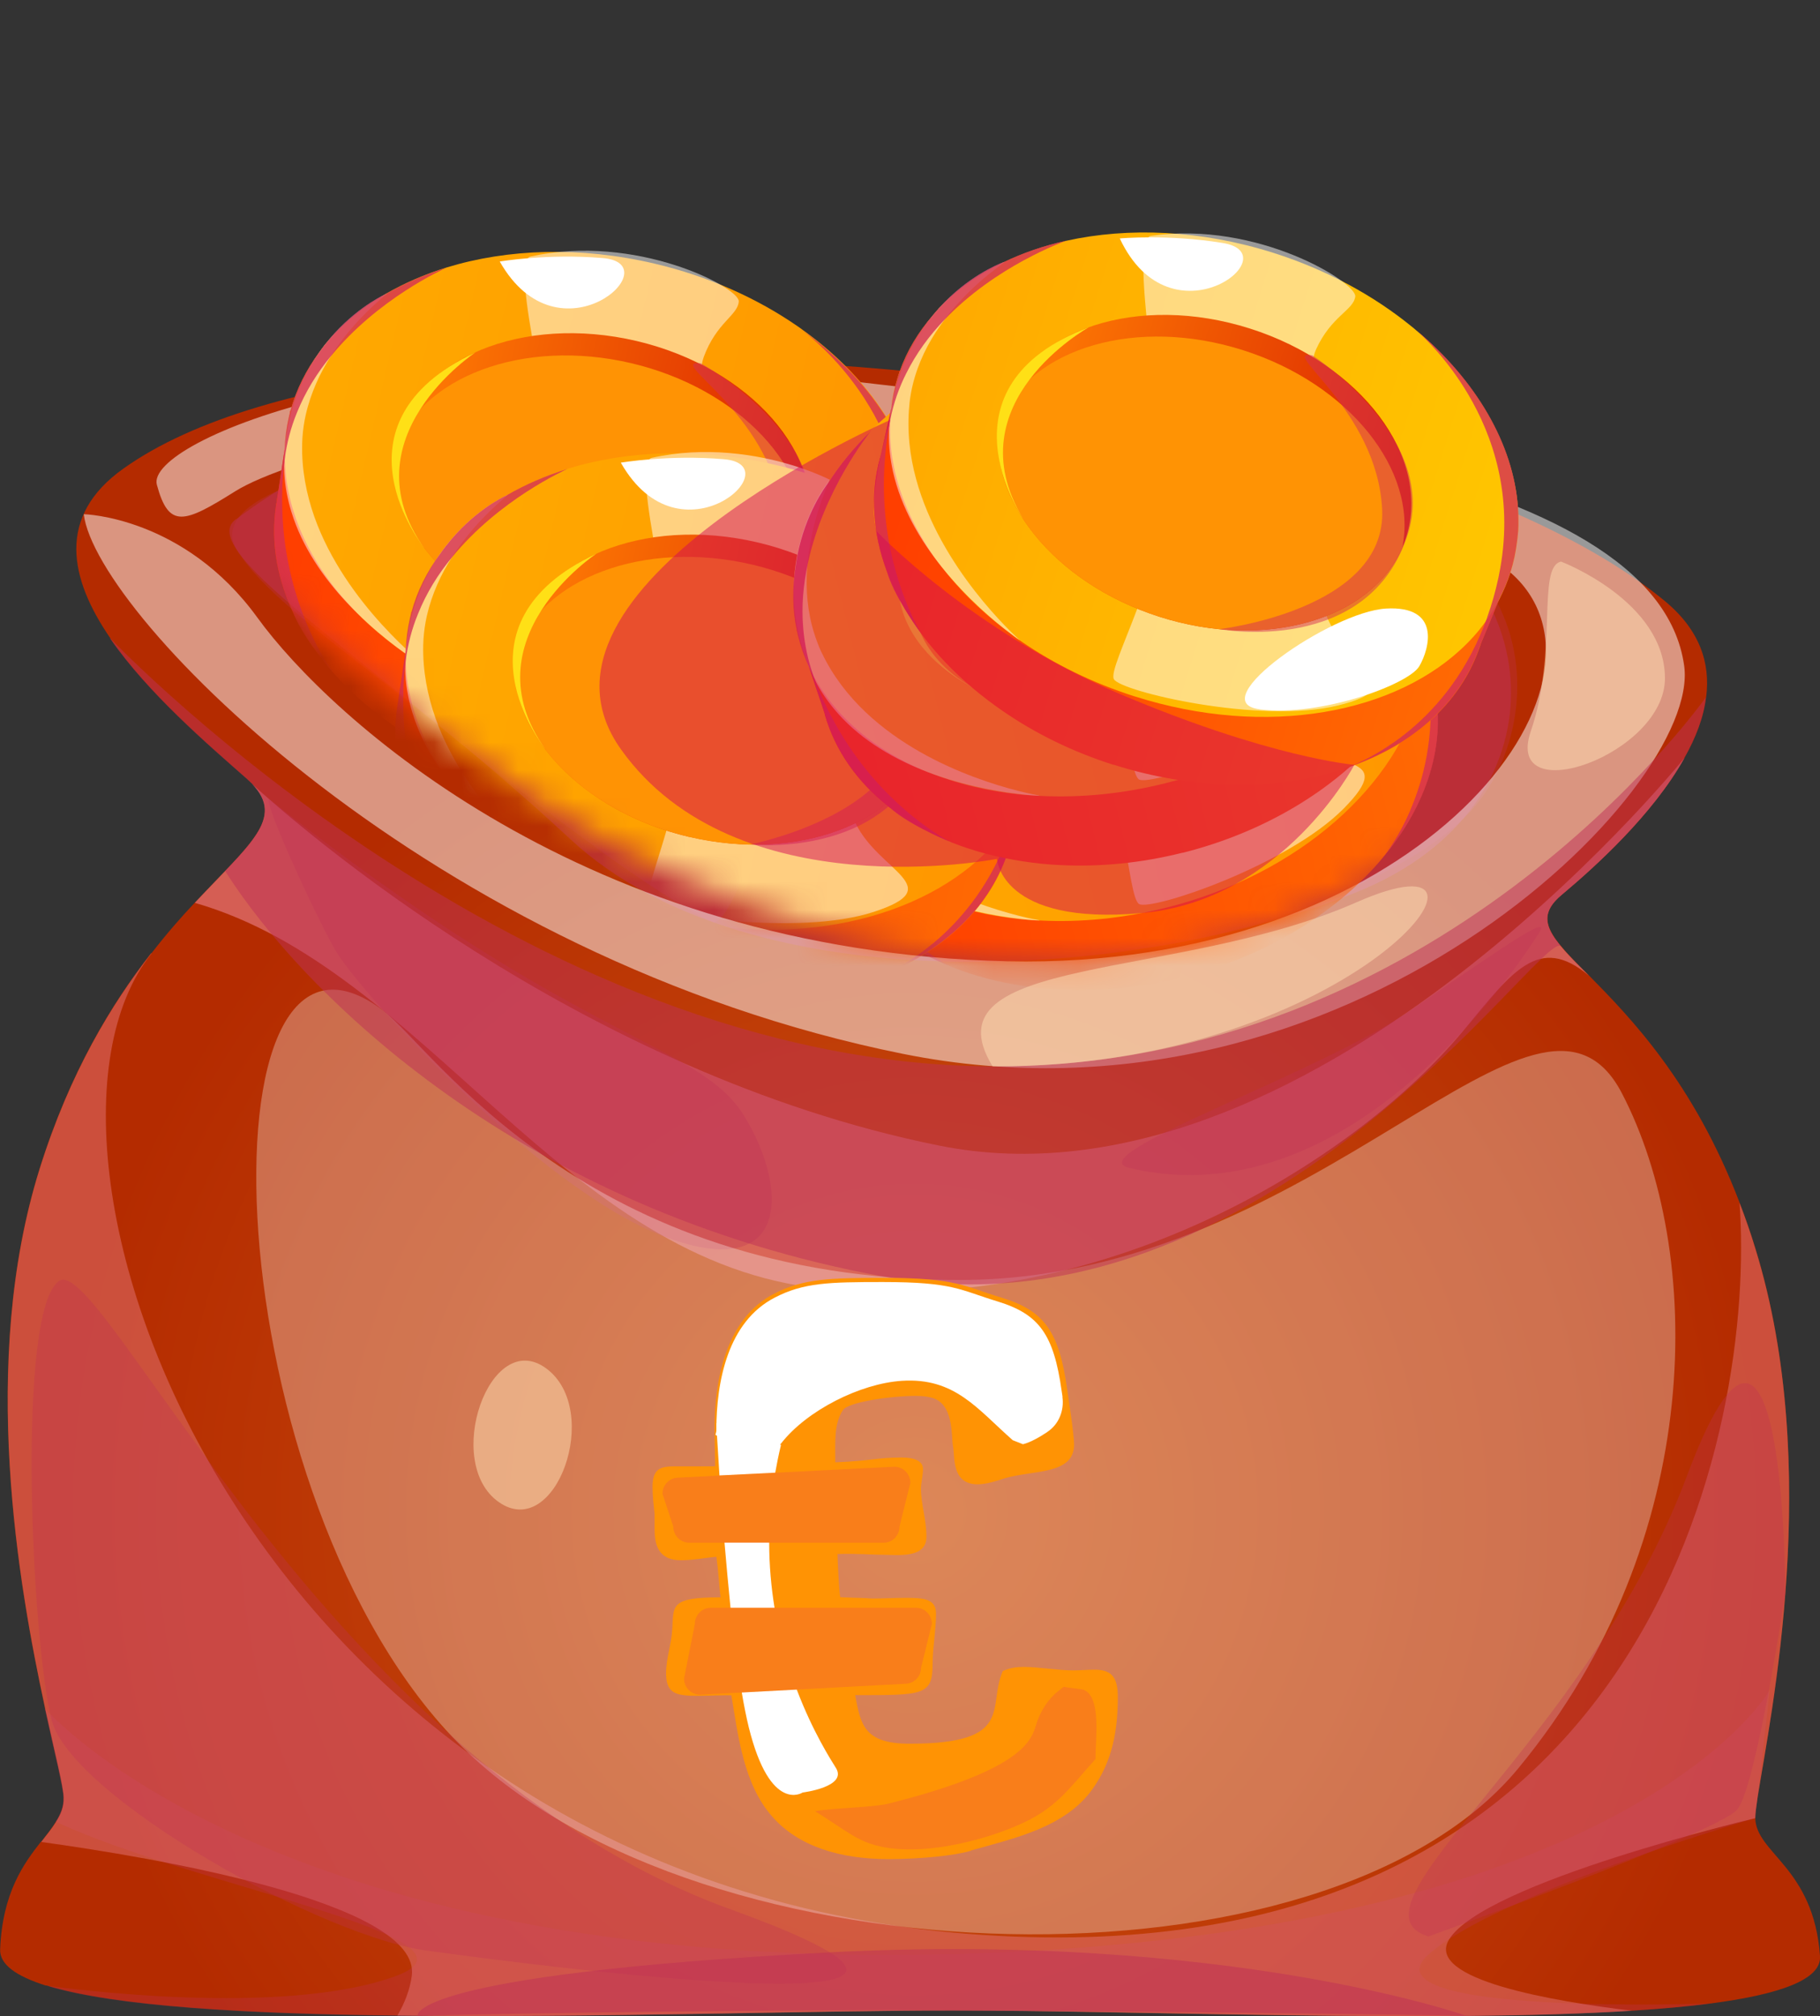 <svg width="65" height="72" viewBox="0 0 65 72" fill="none" xmlns="http://www.w3.org/2000/svg">
<rect x="0" y="0" width="65" height="72" fill="#333333" stroke="none"/>
<g clip-path="url(#clip0_2470_11419)">
<path d="M65 69.854C65.063 70.698 63.546 71.225 61.102 71.546C60.265 71.655 59.325 71.739 58.302 71.803H58.282C51.364 72.242 40.539 71.798 34.086 71.793C29.053 71.793 21.151 72.059 14.188 71.975C8.857 71.921 4.088 71.65 1.669 70.905H1.63C0.573 70.569 -0.02 70.15 0.005 69.612C0.088 67.585 0.852 66.549 1.459 65.774H1.469C1.669 65.517 1.86 65.281 2.002 65.049C2.174 64.777 2.281 64.516 2.272 64.195C2.267 63.805 1.968 62.656 1.606 60.993C0.661 56.612 -0.749 48.655 1.41 41.748C2.497 38.274 3.995 35.837 5.395 34.041H5.41C5.948 33.346 6.472 32.749 6.957 32.236C7.354 31.816 7.721 31.442 8.044 31.101C9.322 29.764 9.953 28.975 9.008 27.988C8.881 27.87 8.813 27.805 8.813 27.805C7.432 26.587 5.287 24.752 3.941 22.803C3.941 22.803 3.941 22.798 3.941 22.788L3.931 22.778C2.492 20.677 1.997 18.447 4.406 16.735C14.424 9.586 49.014 12.882 59.443 21.451C60.711 22.492 61.088 23.681 60.936 24.885H60.931C60.848 25.615 60.564 26.345 60.162 27.055C60.162 27.055 60.162 27.061 60.157 27.07C59.036 29.078 56.995 30.933 55.776 31.954C55.051 32.561 55.154 33.069 55.741 33.775H55.746C55.991 34.086 56.334 34.426 56.745 34.831C58.209 36.321 60.471 38.62 62.126 42.941C62.327 43.465 62.522 44.017 62.699 44.604C65.108 52.424 63.222 61.324 62.777 64.146C62.723 64.501 62.689 64.758 62.689 64.906V64.92C62.703 66.183 64.775 66.682 65 69.849V69.854Z" fill="url(#paint0_radial_2470_11419)"/>
<g style="mix-blend-mode:multiply" opacity="0.7">
<path d="M56.745 34.841C54.953 33.341 54.013 34.693 52.26 36.809C48.681 41.136 39.829 47.046 29.41 46.025C20.108 45.117 15.226 34.614 6.957 32.241C8.906 30.154 10.188 29.231 9.004 27.998C10.541 29.404 20.671 38.319 33.533 40.909C46.679 43.558 59.771 27.539 60.153 27.075C59.032 29.083 56.99 30.938 55.771 31.959C54.728 32.833 55.399 33.494 56.74 34.836L56.745 34.841Z" fill="#E37478"/>
</g>
<g style="mix-blend-mode:multiply" opacity="0.3">
<path d="M63.206 60.357L62.77 64.156L62.682 64.915V64.93C62.682 64.93 53.428 67.629 51.01 69.805C48.586 71.995 61.096 71.546 61.096 71.546C54.657 72.385 41.502 71.798 34.079 71.798C25.212 71.798 7.268 72.636 1.657 70.91C2.25 70.989 10.093 72.064 14.157 70.559C17.819 69.208 6.833 67.338 1.99 65.054C2.162 64.782 2.269 64.521 2.26 64.2C2.255 63.81 1.956 62.661 1.594 60.998C1.594 60.998 9.893 70.688 35.078 69.75C58.378 68.882 63.201 60.362 63.201 60.362L63.206 60.357Z" fill="#BE2F55"/>
</g>
<g style="mix-blend-mode:multiply" opacity="0.3">
<path d="M40.333 41.708C38.467 41.264 47.04 38.378 50.409 36.059C54.301 33.38 55.383 32.675 54.952 33.336C54.522 33.997 48.45 43.642 40.333 41.708Z" fill="#BE2F55"/>
</g>
<g style="mix-blend-mode:multiply" opacity="0.3">
<path d="M9.632 28.55C9.309 28.397 11.135 32.438 11.962 33.908C12.79 35.373 19.223 42.463 23.742 44.165C28.193 45.842 28.188 42.483 26.582 39.858C24.961 37.209 20.702 37.312 9.632 28.55Z" fill="#BE2F55"/>
</g>
<g style="mix-blend-mode:multiply" opacity="0.5">
<path d="M62.776 64.156C62.723 64.511 62.688 64.767 62.688 64.915V64.93C62.688 64.93 53.014 67.219 51.755 69.257C50.859 70.698 55.506 71.472 58.287 71.808C51.369 72.247 40.544 71.803 34.09 71.798C29.057 71.798 21.155 72.064 14.193 71.98C14.457 71.526 14.643 71.043 14.707 70.559C15.06 67.935 5.419 66.322 1.473 65.779C1.674 65.522 1.865 65.285 2.007 65.054C2.178 64.782 2.286 64.521 2.276 64.2C2.271 63.81 1.972 62.661 1.61 60.998C0.665 56.617 -0.745 48.66 1.414 41.753C2.501 38.279 3.999 35.842 5.4 34.046H5.414C-0.339 41.225 8.998 67.368 35.08 69.099C59.09 70.698 62.713 50.816 62.125 42.951C62.326 43.474 62.522 44.027 62.698 44.614C65.107 52.434 63.222 61.334 62.776 64.156Z" fill="#E37478"/>
</g>
<g style="mix-blend-mode:soft-light" opacity="0.3">
<path d="M13.7 36.099C6.914 30.928 7.614 53.633 16.534 62.414C25.132 70.88 47.38 71.448 54.229 63.144C60.991 54.95 60.849 44.644 57.921 39.034C54.944 33.336 47.189 45.68 34.317 45.709C20.892 45.739 15.496 37.47 13.695 36.099H13.7Z" fill="white"/>
</g>
<g style="mix-blend-mode:multiply" opacity="0.5">
<path d="M14.911 71.985C14.911 71.985 14.515 70.52 29.521 69.726C43.847 68.971 52.366 71.985 52.366 71.985C52.366 71.985 44.341 71.847 34.774 71.798C24.899 71.743 14.911 71.985 14.911 71.985Z" fill="#BE2F55"/>
</g>
<g style="mix-blend-mode:multiply" opacity="0.5">
<path d="M8.42 18.545C6.854 19.709 13.752 23.814 20.367 29.966C26.81 35.956 40.69 35.013 48.485 31.846C56.113 28.743 55.114 20.553 49.552 18.308C43.873 16.014 41.18 18.639 28.812 16.256C15.916 13.774 11.568 16.212 8.425 18.55L8.42 18.545Z" fill="#BE2F55"/>
</g>
<g style="mix-blend-mode:multiply" opacity="0.3">
<path d="M8.454 19.621C6.789 16.892 18.466 14.889 24.679 17.652C30.76 20.356 26.471 33.321 25.448 32.922C24.425 32.522 20.934 30.188 16.581 26.656C12.155 23.064 9.511 21.362 8.449 19.621H8.454Z" fill="#BE2F55"/>
</g>
<g style="mix-blend-mode:multiply" opacity="0.3">
<path d="M42.976 17.726C38.452 18.185 36.303 30.474 37.101 32.981C37.894 35.472 48.71 32.66 52.294 29.206C55.853 25.778 55.246 16.483 42.976 17.726Z" fill="#BE2F55"/>
</g>
<g style="mix-blend-mode:soft-light" opacity="0.5">
<path d="M2.992 18.368C3.438 21.989 15.433 34.249 32.241 37.633C48.139 40.835 60.77 28.205 60.149 23.775C59.14 16.577 42.087 14.968 28.755 13.424C14.821 11.811 5.176 15.738 5.602 17.312C6.028 18.886 6.571 18.693 8.393 17.549C10.204 16.409 17.641 14.209 24.642 15.704C31.482 17.169 50.151 16.523 54.185 20.672C58.146 24.747 50.352 34.648 35.972 34.328C20.892 33.992 11.776 25.625 9.191 22.053C6.571 18.442 2.997 18.363 2.997 18.363L2.992 18.368Z" fill="white"/>
</g>
<g style="mix-blend-mode:multiply" opacity="0.5">
<path d="M60.928 24.895C60.844 25.62 60.56 26.345 60.159 27.061C60.159 27.061 60.159 27.065 60.154 27.075C59.033 29.083 56.991 30.938 55.772 31.959C55.047 32.566 55.15 33.075 55.738 33.78C54.95 33.331 45.113 48.048 31.576 45.591C18.611 43.233 10.792 35.452 8.04 31.106C9.318 29.769 9.95 28.98 9.005 27.993C8.878 27.875 8.809 27.81 8.809 27.81C7.428 26.592 5.284 24.756 3.938 22.808C3.938 22.808 3.938 22.803 3.938 22.793C4.383 23.262 18.65 38.018 35.453 38.082C51.395 38.136 60.644 25.294 60.928 24.895Z" fill="#BE2F55"/>
</g>
<g style="mix-blend-mode:multiply" opacity="0.3">
<path d="M51.011 69.153C47.76 68.147 56.72 62.148 60.245 52.715C63.765 43.292 63.76 56.908 63.76 56.908C63.76 56.908 62.722 63.81 62.042 64.624C61.361 65.438 51.016 69.153 51.016 69.153H51.011Z" fill="#BE2F55"/>
</g>
<g style="mix-blend-mode:multiply" opacity="0.3">
<path d="M15.378 69.676C11.638 69.257 2.541 64.171 1.841 61.418C1.136 58.65 0.568 46.79 2.11 45.744C3.652 44.698 11.804 63.016 26.096 68.186C39.692 73.105 15.373 69.676 15.373 69.676H15.378Z" fill="#BE2F55"/>
</g>
<mask id="mask0_2470_11419" style="mask-type:luminance" maskUnits="userSpaceOnUse" x="1" y="0" width="60" height="35">
<path d="M9.156 20.533C9.156 20.533 24.354 37.179 42.111 33.928C59.874 30.682 60.932 8.293 60.932 8.293L45.568 0L1.602 3.394L9.151 20.528L9.156 20.533Z" fill="white"/>
</mask>
<g mask="url(#mask0_2470_11419)">
<path d="M42.249 34.9C40.755 35.275 39.282 35.413 37.886 35.344C37.436 35.324 36.99 35.28 36.555 35.211C35.659 35.077 34.812 34.855 34.033 34.549C34.033 34.549 34.018 34.539 34.009 34.535C33.666 34.401 33.338 34.248 33.029 34.086C33.02 34.081 33.005 34.076 32.995 34.066C32.554 33.829 32.148 33.563 31.766 33.272C31.756 33.262 31.742 33.257 31.732 33.247C30.63 32.374 29.832 31.264 29.46 29.961V29.936C29.436 29.877 29.421 29.818 29.406 29.759C29.382 29.665 29.362 29.572 29.343 29.478C29.333 29.428 29.323 29.374 29.313 29.325C29.303 29.28 29.299 29.236 29.294 29.192C29.284 29.137 29.279 29.088 29.274 29.039C29.274 29.009 29.269 28.979 29.264 28.945C29.215 28.496 29.22 28.042 29.274 27.588C29.308 27.292 29.362 27.001 29.436 26.705C30.293 23.37 33.725 20.296 38.342 19.132C39.14 18.93 39.933 18.797 40.711 18.728C44.535 18.382 47.997 19.556 49.877 21.771C50.298 22.26 50.636 22.808 50.885 23.395C50.895 23.414 50.9 23.434 50.91 23.459C50.915 23.474 50.925 23.488 50.925 23.498C51.017 23.735 51.101 23.982 51.164 24.228L51.179 24.278C51.189 24.322 51.203 24.372 51.208 24.421C51.683 26.557 50.944 28.792 49.348 30.672C49.319 30.706 49.294 30.736 49.279 30.756C49.26 30.78 49.25 30.79 49.25 30.79C47.634 32.65 45.176 34.16 42.244 34.9H42.249Z" fill="url(#paint1_linear_2470_11419)"/>
<path d="M29.569 30.272L29.462 29.956V29.932L28.894 28.254L28.879 28.22L28.629 27.475V27.465L28.463 26.977L28.453 26.947L28.502 26.937L28.693 26.893L29.016 26.814L29.442 26.71L42.191 23.632L49.883 21.777L50.392 21.653L50.755 21.564H50.774L50.936 22.605L51.22 24.421H51.21L51.063 24.465L51.019 24.475L50.813 24.534L50.715 24.559L50.691 24.569L45.305 26.024L30.935 29.907L30.186 30.109L30.113 30.129L30.084 30.139L29.79 30.218L29.653 30.252L29.564 30.277L29.569 30.272Z" fill="url(#paint2_linear_2470_11419)"/>
<path d="M41.632 32.418C40.095 32.803 38.572 32.946 37.138 32.872C37.138 32.872 37.133 32.872 37.123 32.872C37.074 32.872 36.917 32.862 36.687 32.843C36.575 32.838 36.462 32.823 36.355 32.813C35.287 32.699 34.279 32.458 33.363 32.107C33.231 32.058 33.103 32.009 32.976 31.954C31.889 31.491 30.944 30.869 30.19 30.104C29.838 29.749 29.529 29.359 29.27 28.94C29.197 28.827 29.133 28.713 29.064 28.595C29.01 28.496 28.961 28.397 28.913 28.294C28.908 28.279 28.898 28.269 28.893 28.254C28.731 27.904 28.599 27.534 28.506 27.154C28.491 27.095 28.477 27.036 28.467 26.977L28.457 26.942C28.296 26.172 28.296 25.393 28.428 24.618C28.442 24.515 28.457 24.416 28.477 24.317C28.477 24.298 28.482 24.278 28.486 24.253C28.682 23.37 29.059 22.497 29.588 21.673C29.593 21.673 29.593 21.663 29.598 21.658C30.009 21.017 30.518 20.4 31.106 19.828C32.741 18.234 35.003 16.956 37.642 16.295C39.571 15.812 41.476 15.708 43.209 15.94C43.209 15.94 43.273 15.945 43.39 15.97C46.156 16.369 48.487 17.608 49.799 19.458C49.799 19.463 49.804 19.468 49.809 19.473C49.887 19.581 49.961 19.695 50.029 19.808C50.068 19.872 50.103 19.931 50.137 19.991C50.2 20.099 50.259 20.208 50.313 20.321C50.347 20.385 50.377 20.45 50.406 20.514C50.558 20.849 50.68 21.194 50.769 21.559C50.857 21.905 50.91 22.255 50.93 22.605C50.95 22.906 50.95 23.202 50.93 23.498C50.93 23.513 50.93 23.523 50.93 23.538C50.92 23.651 50.91 23.765 50.891 23.883C50.891 23.888 50.891 23.893 50.891 23.903C50.861 24.115 50.822 24.332 50.773 24.544C49.956 28.008 46.421 31.219 41.637 32.418H41.632Z" fill="url(#paint3_linear_2470_11419)"/>
<g style="mix-blend-mode:soft-light" opacity="0.5">
<path d="M33.593 18.091C32.971 18.609 37.235 23.306 38.714 25.6C40.193 27.894 40.251 32.033 40.682 32.285C41.113 32.537 45.98 30.909 47.987 28.876C49.995 26.843 47.512 27.514 45.98 26.355C44.442 25.196 40.883 19.754 40.721 18.442C40.56 17.129 41.133 16.552 40.937 16.098C40.741 15.639 36.555 15.615 33.593 18.091Z" fill="white"/>
</g>
<path d="M40.917 29.522C37.059 30.494 33.368 29.157 32.413 26.518C32.369 26.39 32.325 26.261 32.291 26.128C31.576 23.232 34.273 20.065 38.318 19.048C42.362 18.032 46.22 19.552 46.94 22.448C46.974 22.581 46.998 22.714 47.013 22.847C47.405 25.625 44.766 28.555 40.913 29.522H40.917Z" fill="url(#paint4_linear_2470_11419)"/>
<path d="M40.918 29.522C37.06 30.494 33.368 29.157 32.413 26.518C32.022 23.74 34.656 20.805 38.519 19.833C42.377 18.861 46.069 20.203 47.019 22.842C47.41 25.62 44.771 28.55 40.918 29.517V29.522Z" fill="#FF9304"/>
<path d="M35.913 16.956C38.18 16.019 36.275 21.11 32.691 18.757C32.691 18.757 34.082 17.711 35.913 16.956Z" fill="white"/>
<g style="mix-blend-mode:soft-light" opacity="0.5">
<path d="M37.117 32.872C37.068 32.872 36.912 32.862 36.682 32.843C36.021 32.778 34.723 32.601 33.352 32.107C32.216 31.703 31.027 31.076 30.106 30.124C29.793 29.799 29.509 29.438 29.269 29.034C29.215 28.945 29.166 28.856 29.117 28.758C29.117 28.758 29.112 28.753 29.112 28.743C29.039 28.6 28.965 28.447 28.902 28.289C28.892 28.264 28.882 28.239 28.872 28.215C28.863 28.195 28.858 28.175 28.848 28.151C28.76 27.919 28.686 27.692 28.623 27.47V27.46C28.569 27.277 28.53 27.105 28.491 26.927C28.295 25.945 28.324 25.062 28.466 24.312C28.466 24.293 28.471 24.273 28.476 24.248C28.76 22.778 29.45 21.836 29.577 21.668C29.582 21.668 29.582 21.658 29.587 21.653C29.597 21.643 29.597 21.643 29.597 21.643C29.754 21.412 29.024 22.734 28.848 24.534C28.779 25.225 28.799 26.009 29.005 26.804C29.073 27.065 29.161 27.322 29.269 27.583C29.298 27.652 29.328 27.721 29.362 27.786C29.759 28.61 30.307 29.31 30.929 29.897C33.323 32.162 36.824 32.813 37.112 32.862L37.117 32.872Z" fill="white"/>
</g>
<path d="M33.393 22.043C33.393 22.043 30.661 26.883 34.926 29.103C34.926 29.103 29.731 26.794 33.393 22.043Z" fill="#FFE016"/>
<g style="mix-blend-mode:multiply" opacity="0.5">
<path d="M40.723 18.688C39.529 19.162 43.69 19.108 45.703 22.068C47.71 25.028 42.971 28.777 42.971 28.777C42.971 28.777 48.053 26.819 46.941 22.314C46.07 18.797 40.728 18.688 40.728 18.688H40.723Z" fill="#D42F55"/>
</g>
<g style="mix-blend-mode:multiply" opacity="0.8">
<path d="M49.285 30.756C49.31 30.726 49.329 30.701 49.354 30.672C49.324 30.706 49.3 30.736 49.285 30.756Z" fill="#D42F55"/>
</g>
<g style="mix-blend-mode:multiply" opacity="0.8">
<path d="M49.354 30.672C49.545 30.435 49.981 29.838 50.372 28.93C50.372 28.93 50.372 28.925 50.372 28.92C50.837 27.84 51.234 26.325 51.053 24.46C51.053 24.436 51.053 24.406 51.048 24.381C51.019 24.105 50.98 23.819 50.926 23.533C50.926 23.503 50.916 23.479 50.911 23.454C50.906 23.419 50.896 23.385 50.886 23.35C50.794 22.901 50.666 22.442 50.505 21.969C50.47 21.86 50.431 21.757 50.387 21.653C49.428 19.172 47.704 17.756 46.186 16.951C44.928 16.285 43.812 16.044 43.391 15.97C46.157 16.369 48.487 17.608 49.8 19.458C49.8 19.463 49.804 19.468 49.809 19.473C49.888 19.581 49.961 19.695 50.03 19.808C50.054 19.848 50.084 19.887 50.108 19.931C50.118 19.951 50.133 19.971 50.137 19.991C50.201 20.099 50.26 20.208 50.314 20.321C50.348 20.385 50.377 20.449 50.407 20.514C50.558 20.849 50.681 21.194 50.769 21.559C50.857 21.905 50.911 22.255 50.931 22.605L51.215 24.421C51.694 26.562 50.95 28.792 49.354 30.672Z" fill="#D42F55"/>
</g>
<g style="mix-blend-mode:multiply" opacity="0.8">
<path d="M34.009 34.535C33.667 34.401 33.339 34.248 33.03 34.086C33.02 34.081 33.006 34.076 32.996 34.066C32.516 33.824 32.085 33.558 31.767 33.272C31.757 33.262 31.742 33.257 31.733 33.247C30.631 32.374 29.833 31.264 29.461 29.961V29.937L28.893 28.259C28.731 27.909 28.599 27.539 28.506 27.159C28.491 27.1 28.477 27.041 28.467 26.981L28.457 26.952C28.296 26.182 28.296 25.403 28.428 24.628C28.442 24.524 28.457 24.426 28.477 24.327C28.477 24.307 28.482 24.288 28.486 24.263C28.77 22.793 29.461 21.851 29.588 21.683C29.593 21.683 29.593 21.673 29.598 21.668C30.009 21.027 30.518 20.41 31.106 19.838C31.032 19.931 29.422 21.944 28.859 24.549C28.697 25.294 28.619 26.088 28.692 26.898C28.741 27.46 28.859 28.037 29.064 28.605C29.084 28.659 29.103 28.708 29.123 28.758C29.123 28.762 29.123 28.767 29.128 28.772C29.182 28.92 29.241 29.063 29.299 29.201C29.309 29.226 29.319 29.246 29.329 29.271C29.476 29.606 29.632 29.922 29.794 30.223C31.189 32.773 33.133 34.051 33.804 34.436H33.813C33.902 34.49 33.965 34.525 34.004 34.544L34.009 34.535Z" fill="#D42F55"/>
</g>
<path d="M19.042 28.096C17.544 27.746 16.168 27.189 14.959 26.488C14.567 26.261 14.19 26.019 13.833 25.758C13.094 25.23 12.443 24.638 11.889 24.011C11.889 24.011 11.879 23.997 11.87 23.987C11.625 23.71 11.405 23.424 11.204 23.138C11.194 23.128 11.189 23.118 11.179 23.108C10.895 22.699 10.65 22.27 10.45 21.836C10.445 21.821 10.435 21.811 10.43 21.796C9.848 20.514 9.642 19.157 9.897 17.825V17.8C9.911 17.741 9.926 17.682 9.941 17.622C9.96 17.529 9.985 17.435 10.009 17.346C10.024 17.297 10.039 17.247 10.053 17.198C10.068 17.154 10.078 17.109 10.097 17.07C10.112 17.02 10.132 16.971 10.146 16.922C10.156 16.892 10.171 16.863 10.181 16.838C10.342 16.414 10.548 16.014 10.802 15.634C10.964 15.387 11.15 15.151 11.346 14.924C13.622 12.348 18.068 11.189 22.7 12.279C23.503 12.467 24.266 12.714 24.991 13.01C28.55 14.46 31.101 17.099 31.772 19.931C31.924 20.558 31.978 21.199 31.934 21.836C31.934 21.86 31.934 21.88 31.929 21.905C31.929 21.919 31.929 21.934 31.929 21.949C31.904 22.206 31.865 22.457 31.811 22.714L31.802 22.763C31.792 22.808 31.782 22.857 31.767 22.901C31.224 25.023 29.554 26.666 27.282 27.608C27.243 27.628 27.204 27.642 27.184 27.652C27.155 27.667 27.14 27.672 27.14 27.672C24.859 28.585 21.99 28.797 19.042 28.106V28.096Z" fill="url(#paint5_linear_2470_11419)"/>
<path d="M9.852 18.15L9.901 17.82V17.795L10.165 16.044V16.004L10.282 15.225V15.215L10.361 14.707V14.672L10.41 14.682L10.601 14.731L10.924 14.81L11.35 14.914L24.089 18.037L31.776 19.921L32.285 20.045L32.648 20.134H32.667L32.339 21.145L31.771 22.891H31.761L31.61 22.857L31.566 22.847L31.36 22.803L31.262 22.778H31.238L25.788 21.594L11.247 18.446L10.488 18.284L10.415 18.264H10.385L10.091 18.195L9.954 18.16L9.866 18.14L9.852 18.15Z" fill="url(#paint6_linear_2470_11419)"/>
<path d="M19.621 25.605C18.074 25.24 16.659 24.668 15.415 23.942C15.415 23.942 15.411 23.942 15.406 23.933C15.362 23.908 15.229 23.829 15.034 23.706C14.936 23.646 14.843 23.587 14.75 23.523C13.854 22.931 13.06 22.255 12.405 21.52C12.312 21.416 12.218 21.313 12.13 21.209C11.371 20.296 10.813 19.31 10.49 18.284C10.338 17.805 10.24 17.317 10.196 16.828C10.187 16.695 10.177 16.562 10.172 16.424C10.172 16.31 10.172 16.197 10.172 16.083C10.172 16.068 10.172 16.054 10.172 16.039C10.187 15.649 10.236 15.264 10.324 14.879C10.338 14.82 10.353 14.761 10.368 14.702L10.377 14.667C10.583 13.908 10.936 13.212 11.401 12.585C11.46 12.502 11.518 12.418 11.582 12.339C11.592 12.319 11.606 12.304 11.621 12.289C12.199 11.594 12.928 10.992 13.771 10.498C13.775 10.498 13.78 10.493 13.785 10.489C14.446 10.109 15.171 9.793 15.954 9.551C18.128 8.885 20.718 8.791 23.372 9.413C25.306 9.867 27.049 10.656 28.488 11.653C28.488 11.653 28.542 11.687 28.64 11.761C30.921 13.389 32.434 15.56 32.762 17.815C32.762 17.82 32.762 17.825 32.762 17.835C32.782 17.968 32.801 18.101 32.806 18.234C32.811 18.308 32.816 18.377 32.821 18.446C32.826 18.575 32.831 18.698 32.826 18.816C32.826 18.885 32.826 18.959 32.821 19.034C32.806 19.398 32.757 19.764 32.674 20.129C32.591 20.479 32.483 20.814 32.346 21.135C32.229 21.411 32.096 21.678 31.94 21.929C31.94 21.944 31.93 21.954 31.92 21.964C31.861 22.063 31.798 22.156 31.729 22.255C31.729 22.255 31.724 22.265 31.719 22.275C31.597 22.452 31.465 22.625 31.323 22.793C29.027 25.496 24.424 26.73 19.626 25.6L19.621 25.605Z" fill="url(#paint7_linear_2470_11419)"/>
<g style="mix-blend-mode:soft-light" opacity="0.5">
<path d="M18.948 9.161C18.16 9.339 19.829 15.476 20.103 18.2C20.378 20.918 18.561 24.633 18.83 25.052C19.1 25.477 24.172 26.261 26.875 25.378C29.582 24.495 27.07 23.947 26.228 22.211C25.386 20.474 24.681 13.991 25.132 12.753C25.587 11.515 26.351 11.263 26.385 10.765C26.414 10.267 22.703 8.323 18.948 9.161Z" fill="white"/>
</g>
<path d="M20.292 22.699C16.419 21.787 13.741 18.9 14.089 16.113C14.104 15.98 14.128 15.847 14.157 15.708C14.828 12.803 18.667 11.224 22.73 12.176C26.789 13.133 29.536 16.256 28.86 19.162C28.831 19.295 28.792 19.423 28.748 19.552C27.837 22.206 24.165 23.597 20.292 22.689V22.699Z" fill="url(#paint8_linear_2470_11419)"/>
<path d="M20.292 22.699C16.419 21.786 13.741 18.9 14.089 16.113C15 13.459 18.672 12.062 22.544 12.97C26.417 13.883 29.095 16.774 28.748 19.556C27.837 22.211 24.165 23.602 20.292 22.694V22.699Z" fill="#FF9304"/>
<path d="M21.529 9.216C23.973 9.423 19.968 13.079 17.848 9.339C17.848 9.339 19.561 9.048 21.529 9.216Z" fill="white"/>
<g style="mix-blend-mode:soft-light" opacity="0.5">
<path d="M15.393 23.937C15.349 23.913 15.217 23.834 15.021 23.71C14.463 23.35 13.391 22.595 12.392 21.525C11.564 20.642 10.791 19.542 10.404 18.269C10.272 17.835 10.184 17.386 10.154 16.917C10.149 16.813 10.145 16.71 10.145 16.606C10.145 16.606 10.145 16.596 10.145 16.591C10.145 16.428 10.145 16.261 10.164 16.093C10.164 16.068 10.164 16.039 10.169 16.014C10.169 15.989 10.169 15.97 10.174 15.945C10.203 15.698 10.238 15.461 10.282 15.235V15.225C10.321 15.037 10.365 14.865 10.409 14.692C10.678 13.725 11.104 12.955 11.569 12.353C11.579 12.334 11.594 12.319 11.608 12.304C12.529 11.125 13.567 10.602 13.758 10.513C13.763 10.513 13.768 10.508 13.773 10.503C13.782 10.503 13.787 10.498 13.787 10.498C14.027 10.365 12.784 11.204 11.809 12.728C11.437 13.31 11.099 14.021 10.918 14.82C10.859 15.082 10.82 15.353 10.801 15.634C10.801 15.708 10.791 15.782 10.791 15.856C10.771 16.774 10.943 17.647 11.227 18.456C12.333 21.569 15.153 23.76 15.388 23.942L15.393 23.937Z" fill="white"/>
</g>
<path d="M16.98 12.585C16.98 12.585 12.358 15.634 15.149 19.571C15.149 19.571 11.57 15.131 16.98 12.585Z" fill="#FFE016"/>
<g style="mix-blend-mode:multiply" opacity="0.5">
<path d="M25.02 12.97C23.742 12.842 27.473 14.707 27.918 18.264C28.364 21.821 22.449 22.975 22.449 22.975C22.449 22.975 27.859 23.567 28.907 19.053C29.725 15.521 25.02 12.97 25.02 12.97Z" fill="#D42F55"/>
</g>
<g style="mix-blend-mode:multiply" opacity="0.8">
<path d="M27.18 27.647C27.214 27.633 27.243 27.618 27.278 27.603C27.238 27.623 27.204 27.638 27.18 27.647Z" fill="#D42F55"/>
</g>
<g style="mix-blend-mode:multiply" opacity="0.8">
<path d="M27.277 27.603C27.556 27.48 28.217 27.149 28.971 26.523C28.971 26.523 28.971 26.523 28.981 26.517C29.887 25.768 30.92 24.603 31.605 22.862C31.615 22.837 31.625 22.812 31.635 22.788C31.733 22.531 31.826 22.255 31.909 21.974C31.919 21.949 31.924 21.924 31.929 21.895C31.938 21.86 31.948 21.826 31.958 21.791C32.08 21.352 32.173 20.883 32.242 20.385C32.257 20.272 32.271 20.163 32.281 20.05C32.55 17.4 31.659 15.348 30.675 13.937C29.858 12.768 28.976 12.038 28.629 11.776C30.91 13.404 32.423 15.575 32.751 17.83C32.751 17.834 32.751 17.839 32.751 17.849C32.771 17.983 32.79 18.116 32.795 18.249C32.8 18.298 32.805 18.348 32.81 18.392C32.81 18.417 32.81 18.436 32.81 18.456C32.815 18.584 32.82 18.708 32.815 18.826C32.815 18.895 32.815 18.969 32.81 19.043C32.795 19.408 32.746 19.773 32.663 20.139C32.58 20.489 32.472 20.824 32.335 21.145L31.767 22.891C31.224 25.013 29.554 26.656 27.282 27.598L27.277 27.603Z" fill="#D42F55"/>
</g>
<g style="mix-blend-mode:multiply" opacity="0.8">
<path d="M11.873 23.987C11.629 23.71 11.408 23.424 11.208 23.138C11.198 23.128 11.193 23.118 11.183 23.108C10.865 22.674 10.605 22.24 10.454 21.836C10.449 21.821 10.439 21.811 10.434 21.796C9.851 20.514 9.646 19.157 9.9 17.825V17.8L10.165 16.049C10.18 15.659 10.229 15.274 10.317 14.889C10.331 14.83 10.346 14.771 10.361 14.712V14.677H10.37C10.576 13.917 10.929 13.222 11.394 12.595C11.453 12.511 11.511 12.427 11.575 12.348C11.585 12.329 11.599 12.314 11.614 12.299C12.534 11.12 13.572 10.597 13.763 10.508C13.768 10.508 13.773 10.503 13.778 10.498C14.439 10.118 15.164 9.803 15.947 9.561C15.839 9.61 13.494 10.661 11.815 12.723C11.33 13.31 10.909 13.982 10.605 14.736C10.39 15.259 10.238 15.827 10.165 16.428C10.16 16.488 10.155 16.542 10.145 16.591C10.145 16.596 10.145 16.601 10.145 16.606C10.126 16.759 10.111 16.917 10.106 17.065C10.106 17.09 10.101 17.114 10.096 17.139C10.077 17.504 10.072 17.859 10.082 18.2C10.165 21.11 11.32 23.143 11.746 23.794L11.756 23.804C11.81 23.888 11.854 23.952 11.878 23.982L11.873 23.987Z" fill="#D42F55"/>
</g>
<path d="M23.366 35.285C21.867 34.934 20.492 34.377 19.282 33.676C18.891 33.449 18.514 33.208 18.161 32.946C17.422 32.418 16.771 31.826 16.217 31.2C16.217 31.2 16.208 31.185 16.198 31.175C15.953 30.899 15.733 30.613 15.532 30.326C15.522 30.317 15.517 30.307 15.507 30.297C15.223 29.887 14.979 29.458 14.778 29.024C14.773 29.009 14.763 28.999 14.758 28.984C14.176 27.702 13.97 26.345 14.225 25.013V24.988C14.239 24.929 14.254 24.87 14.269 24.811C14.288 24.717 14.313 24.623 14.337 24.534C14.352 24.485 14.367 24.436 14.381 24.386C14.396 24.342 14.411 24.298 14.425 24.258C14.44 24.209 14.46 24.159 14.474 24.11C14.484 24.081 14.499 24.051 14.509 24.026C14.67 23.602 14.876 23.202 15.13 22.823C15.292 22.576 15.478 22.339 15.674 22.112C17.951 19.537 22.396 18.377 27.028 19.468C27.826 19.655 28.595 19.902 29.319 20.198C32.879 21.648 35.429 24.288 36.1 27.12C36.252 27.746 36.306 28.387 36.262 29.024C36.262 29.049 36.262 29.068 36.257 29.093C36.257 29.108 36.257 29.123 36.257 29.137C36.232 29.394 36.193 29.645 36.139 29.902L36.13 29.951C36.12 29.996 36.11 30.045 36.095 30.09C35.552 32.211 33.882 33.854 31.61 34.796C31.571 34.816 31.532 34.831 31.513 34.84C31.483 34.855 31.468 34.86 31.468 34.86C29.187 35.773 26.318 35.99 23.37 35.294L23.366 35.285Z" fill="url(#paint9_linear_2470_11419)"/>
<path d="M14.18 25.338L14.229 25.008V24.983L14.493 23.232V23.192L14.611 22.413V22.403L14.689 21.895V21.86L14.738 21.87L14.929 21.92L15.252 21.998L15.678 22.102L28.417 25.225L36.104 27.11L36.613 27.233L36.976 27.322H36.995L36.667 28.333L36.099 30.08H36.09L35.938 30.045L35.894 30.035L35.688 29.991L35.59 29.966H35.566L30.116 28.782L15.575 25.634L14.816 25.472L14.743 25.452H14.713L14.42 25.383L14.283 25.348L14.194 25.329L14.18 25.338Z" fill="url(#paint10_linear_2470_11419)"/>
<path d="M23.942 32.793C22.394 32.428 20.98 31.856 19.736 31.131C19.736 31.131 19.731 31.131 19.726 31.121C19.682 31.096 19.55 31.017 19.354 30.894C19.256 30.834 19.163 30.775 19.07 30.711C18.174 30.119 17.381 29.443 16.725 28.708C16.632 28.605 16.539 28.501 16.451 28.397C15.692 27.485 15.134 26.498 14.81 25.472C14.659 24.993 14.561 24.505 14.517 24.016C14.507 23.883 14.497 23.75 14.492 23.612C14.492 23.498 14.492 23.385 14.492 23.271V23.227C14.507 22.837 14.556 22.453 14.644 22.068C14.659 22.008 14.673 21.949 14.688 21.89L14.698 21.855C14.903 21.096 15.256 20.4 15.721 19.774C15.78 19.69 15.839 19.606 15.902 19.527C15.912 19.507 15.927 19.492 15.941 19.477C16.519 18.782 17.249 18.18 18.091 17.687C18.096 17.687 18.101 17.682 18.105 17.677C18.766 17.297 19.491 16.981 20.274 16.739C22.448 16.073 25.038 15.98 27.692 16.601C29.626 17.055 31.369 17.845 32.808 18.841C32.808 18.841 32.862 18.876 32.96 18.95C35.242 20.578 36.755 22.748 37.083 25.003C37.083 25.008 37.083 25.013 37.083 25.023C37.102 25.156 37.122 25.289 37.127 25.422C37.132 25.497 37.136 25.566 37.141 25.635C37.146 25.763 37.151 25.886 37.146 26.005C37.146 26.074 37.146 26.148 37.141 26.222C37.127 26.587 37.078 26.952 36.994 27.317C36.911 27.667 36.803 28.003 36.666 28.323C36.549 28.6 36.417 28.866 36.26 29.118C36.26 29.133 36.25 29.142 36.24 29.152C36.182 29.251 36.118 29.345 36.05 29.443C36.05 29.443 36.045 29.453 36.04 29.463C35.917 29.641 35.785 29.813 35.643 29.981C33.347 32.685 28.745 33.918 23.947 32.788L23.942 32.793Z" fill="url(#paint11_linear_2470_11419)"/>
<g style="mix-blend-mode:soft-light" opacity="0.5">
<path d="M23.276 16.35C22.488 16.527 24.157 22.665 24.431 25.388C24.71 28.106 22.889 31.816 23.159 32.241C23.428 32.665 28.5 33.449 31.203 32.566C33.91 31.683 31.398 31.136 30.556 29.399C29.714 27.662 29.009 21.18 29.46 19.941C29.915 18.703 30.679 18.451 30.713 17.953C30.742 17.455 27.031 15.511 23.276 16.35Z" fill="white"/>
</g>
<path d="M24.613 29.887C20.74 28.975 18.062 26.088 18.409 23.306C18.424 23.173 18.448 23.04 18.478 22.901C19.148 19.996 22.987 18.417 27.051 19.369C31.11 20.321 33.856 23.449 33.181 26.355C33.151 26.488 33.112 26.616 33.068 26.745C32.157 29.399 28.485 30.79 24.613 29.882V29.887Z" fill="url(#paint12_linear_2470_11419)"/>
<path d="M24.613 29.887C20.74 28.975 18.062 26.088 18.409 23.306C19.32 20.652 22.992 19.256 26.865 20.163C30.738 21.076 33.416 23.967 33.068 26.75C32.157 29.404 28.485 30.795 24.613 29.887Z" fill="#FF9304"/>
<path d="M25.854 16.399C28.297 16.606 24.292 20.262 22.172 16.522C22.172 16.522 23.886 16.231 25.854 16.399Z" fill="white"/>
<g style="mix-blend-mode:soft-light" opacity="0.5">
<path d="M19.717 31.121C19.673 31.096 19.541 31.017 19.345 30.894C18.787 30.534 17.715 29.779 16.716 28.708C15.889 27.825 15.115 26.725 14.728 25.452C14.596 25.018 14.508 24.569 14.479 24.1C14.474 23.997 14.469 23.893 14.469 23.79C14.469 23.79 14.469 23.78 14.469 23.775C14.469 23.612 14.469 23.444 14.488 23.276C14.488 23.252 14.488 23.222 14.493 23.197C14.493 23.173 14.493 23.153 14.498 23.128C14.527 22.882 14.562 22.645 14.606 22.418V22.408C14.645 22.221 14.689 22.048 14.733 21.875C15.002 20.908 15.428 20.139 15.893 19.537C15.903 19.517 15.918 19.502 15.933 19.487C16.853 18.308 17.891 17.785 18.082 17.697C18.087 17.697 18.092 17.692 18.097 17.687C18.107 17.687 18.111 17.682 18.111 17.682C18.351 17.549 17.108 18.387 16.133 19.912C15.761 20.494 15.424 21.204 15.242 22.003C15.184 22.265 15.144 22.536 15.125 22.818C15.125 22.892 15.115 22.966 15.115 23.04C15.095 23.957 15.267 24.83 15.551 25.64C16.657 28.753 19.477 30.943 19.712 31.126L19.717 31.121Z" fill="white"/>
</g>
<path d="M21.305 19.769C21.305 19.769 16.683 22.817 19.473 26.754C19.473 26.754 15.894 22.314 21.305 19.769Z" fill="#FFE016"/>
<g style="mix-blend-mode:multiply" opacity="0.5">
<path d="M29.348 20.153C28.07 20.025 31.801 21.89 32.246 25.447C32.692 29.004 26.777 30.159 26.777 30.159C26.777 30.159 32.188 30.751 33.235 26.236C34.053 22.704 29.348 20.153 29.348 20.153Z" fill="#D42F55"/>
</g>
<g style="mix-blend-mode:multiply" opacity="0.8">
<path d="M31.605 34.786C31.884 34.663 32.545 34.332 33.3 33.706C33.3 33.706 33.3 33.706 33.309 33.701C34.215 32.951 35.248 31.787 35.934 30.045C35.943 30.02 35.953 29.996 35.963 29.971C36.061 29.715 36.154 29.438 36.237 29.157C36.247 29.132 36.252 29.108 36.257 29.078C36.267 29.044 36.276 29.009 36.286 28.974C36.408 28.535 36.502 28.067 36.57 27.569C36.585 27.455 36.599 27.346 36.609 27.233C36.879 24.584 35.987 22.531 35.003 21.12C34.186 19.951 33.304 19.221 32.957 18.959C35.238 20.587 36.751 22.758 37.079 25.013C37.079 25.018 37.079 25.023 37.079 25.033C37.099 25.166 37.118 25.299 37.123 25.432C37.128 25.477 37.133 25.531 37.138 25.575C37.138 25.6 37.138 25.62 37.138 25.64C37.143 25.768 37.148 25.891 37.143 26.009C37.143 26.079 37.143 26.153 37.138 26.227C37.123 26.592 37.074 26.957 36.991 27.322C36.908 27.672 36.8 28.008 36.663 28.328L36.095 30.075C35.552 32.196 33.882 33.839 31.61 34.781L31.605 34.786Z" fill="#D42F55"/>
</g>
<g style="mix-blend-mode:multiply" opacity="0.8">
<path d="M16.198 31.17C15.953 30.894 15.733 30.608 15.532 30.322C15.522 30.312 15.517 30.302 15.507 30.292C15.189 29.858 14.93 29.424 14.778 29.019C14.773 29.004 14.763 28.994 14.758 28.98C14.176 27.697 13.97 26.34 14.225 25.008V24.983L14.489 23.232C14.504 22.842 14.553 22.457 14.641 22.073C14.655 22.013 14.67 21.954 14.685 21.895V21.86H14.695C14.9 21.101 15.253 20.405 15.718 19.779C15.777 19.695 15.835 19.611 15.899 19.532C15.909 19.512 15.924 19.497 15.938 19.483C16.859 18.303 17.897 17.78 18.088 17.692C18.093 17.692 18.097 17.687 18.102 17.682C18.763 17.302 19.488 16.986 20.271 16.744C20.164 16.794 17.818 17.845 16.139 19.907C15.654 20.494 15.233 21.165 14.93 21.92C14.714 22.443 14.562 23.01 14.489 23.612C14.484 23.671 14.479 23.725 14.47 23.775C14.47 23.78 14.47 23.785 14.47 23.79C14.45 23.942 14.435 24.1 14.43 24.248C14.43 24.273 14.43 24.298 14.421 24.322C14.401 24.687 14.396 25.043 14.406 25.383C14.489 28.294 15.645 30.326 16.07 30.978L16.08 30.988C16.134 31.071 16.178 31.136 16.203 31.165L16.198 31.17Z" fill="#D42F55"/>
</g>
<path d="M42.24 30.45C40.747 30.825 39.273 30.963 37.877 30.894C37.427 30.874 36.981 30.83 36.546 30.761C35.65 30.628 34.803 30.405 34.024 30.1C34.024 30.1 34.01 30.09 34 30.085C33.657 29.952 33.329 29.799 33.021 29.636C33.011 29.631 32.996 29.626 32.986 29.621C32.546 29.384 32.139 29.118 31.762 28.827C31.753 28.817 31.738 28.812 31.728 28.802C30.626 27.929 29.828 26.819 29.456 25.516V25.492C29.432 25.433 29.417 25.373 29.402 25.314C29.378 25.22 29.358 25.127 29.339 25.033C29.329 24.984 29.319 24.929 29.309 24.88C29.3 24.836 29.295 24.791 29.29 24.747C29.28 24.692 29.275 24.643 29.27 24.594C29.27 24.564 29.265 24.535 29.26 24.5C29.212 24.046 29.216 23.597 29.27 23.143C29.305 22.847 29.358 22.556 29.432 22.26C30.289 18.925 33.721 15.852 38.338 14.687C39.136 14.485 39.929 14.352 40.707 14.283C44.531 13.937 47.993 15.112 49.873 17.327C50.294 17.815 50.632 18.363 50.881 18.95C50.891 18.97 50.896 18.989 50.906 19.014C50.911 19.029 50.921 19.044 50.921 19.053C51.014 19.29 51.097 19.537 51.16 19.784L51.175 19.833C51.185 19.877 51.2 19.927 51.205 19.976C51.679 22.112 50.94 24.347 49.344 26.227C49.315 26.261 49.29 26.291 49.276 26.311C49.256 26.335 49.246 26.345 49.246 26.345C47.63 28.205 45.173 29.715 42.24 30.455V30.45Z" fill="url(#paint13_linear_2470_11419)"/>
<path d="M29.562 25.822L29.454 25.506V25.482L28.886 23.804L28.871 23.77L28.622 23.025V23.015L28.455 22.527L28.445 22.497L28.494 22.487L28.685 22.443L29.008 22.364L29.434 22.26L42.184 19.182L49.875 17.327L50.385 17.203L50.747 17.114H50.766L50.928 18.155L51.212 19.971H51.202L51.055 20.015L51.011 20.025L50.806 20.084L50.708 20.109L50.683 20.119L45.297 21.574L30.928 25.457L30.178 25.659L30.105 25.679L30.076 25.689L29.782 25.768L29.645 25.802L29.557 25.827L29.562 25.822Z" fill="url(#paint14_linear_2470_11419)"/>
<path d="M41.63 27.968C40.092 28.353 38.569 28.496 37.135 28.422C37.135 28.422 37.13 28.422 37.12 28.422C37.071 28.422 36.915 28.412 36.684 28.392C36.572 28.388 36.459 28.373 36.352 28.363C35.284 28.25 34.276 28.008 33.355 27.657C33.223 27.608 33.096 27.559 32.968 27.505C31.881 27.041 30.936 26.419 30.183 25.654C29.83 25.299 29.522 24.91 29.262 24.49C29.189 24.377 29.125 24.263 29.056 24.145C29.003 24.046 28.954 23.947 28.905 23.844C28.9 23.829 28.89 23.819 28.885 23.804C28.724 23.454 28.591 23.084 28.498 22.704C28.484 22.645 28.469 22.586 28.459 22.527L28.449 22.492C28.288 21.722 28.288 20.943 28.42 20.168C28.435 20.065 28.449 19.966 28.469 19.867C28.469 19.848 28.474 19.828 28.479 19.803C28.675 18.92 29.052 18.047 29.58 17.223C29.585 17.223 29.585 17.213 29.59 17.208C30.001 16.567 30.511 15.95 31.098 15.378C32.733 13.784 34.995 12.507 37.634 11.845C39.563 11.362 41.468 11.258 43.201 11.49C43.201 11.49 43.265 11.495 43.382 11.52C46.149 11.919 48.479 13.158 49.791 15.008C49.791 15.013 49.796 15.018 49.801 15.023C49.879 15.131 49.958 15.245 50.021 15.358C50.06 15.422 50.095 15.482 50.129 15.541C50.193 15.649 50.252 15.758 50.305 15.871C50.34 15.935 50.369 15.999 50.398 16.064C50.55 16.399 50.672 16.744 50.761 17.11C50.849 17.455 50.903 17.805 50.922 18.155C50.942 18.456 50.942 18.752 50.922 19.048C50.922 19.063 50.922 19.073 50.922 19.088C50.912 19.201 50.903 19.315 50.883 19.433C50.883 19.438 50.883 19.443 50.883 19.453C50.854 19.665 50.815 19.882 50.766 20.094C49.948 23.558 46.413 26.769 41.63 27.968Z" fill="url(#paint15_linear_2470_11419)"/>
<g style="mix-blend-mode:soft-light" opacity="0.5">
<path d="M33.589 13.641C32.967 14.159 37.231 18.856 38.71 21.15C40.189 23.444 40.248 27.584 40.678 27.835C41.109 28.087 45.976 26.459 47.983 24.426C49.991 22.393 47.508 23.064 45.976 21.905C44.438 20.746 40.879 15.304 40.718 13.992C40.561 12.679 41.129 12.102 40.933 11.648C40.737 11.189 36.551 11.165 33.589 13.641Z" fill="white"/>
</g>
<path d="M40.91 25.072C37.051 26.044 33.36 24.707 32.405 22.068C32.361 21.94 32.317 21.811 32.283 21.678C31.568 18.782 34.266 15.615 38.31 14.598C42.354 13.582 46.212 15.102 46.932 17.998C46.966 18.131 46.99 18.264 47.01 18.397C47.402 21.175 44.763 24.105 40.91 25.072Z" fill="url(#paint16_linear_2470_11419)"/>
<path d="M40.91 25.072C37.052 26.044 33.36 24.707 32.406 22.068C32.014 19.29 34.648 16.355 38.511 15.383C42.369 14.411 46.061 15.753 47.011 18.392C47.402 21.17 44.763 24.1 40.91 25.067V25.072Z" fill="#FF9304"/>
<path d="M35.905 12.502C38.172 11.564 36.267 16.656 32.684 14.302C32.684 14.302 34.079 13.257 35.905 12.502Z" fill="white"/>
<g style="mix-blend-mode:soft-light" opacity="0.5">
<path d="M37.113 28.417C37.065 28.417 36.908 28.407 36.678 28.388C36.017 28.323 34.719 28.146 33.348 27.652C32.212 27.243 31.023 26.621 30.102 25.669C29.789 25.344 29.505 24.983 29.265 24.579C29.211 24.49 29.162 24.401 29.113 24.303C29.113 24.303 29.108 24.293 29.108 24.288C29.035 24.145 28.962 23.992 28.898 23.834C28.888 23.809 28.878 23.785 28.869 23.76C28.859 23.74 28.854 23.721 28.844 23.696C28.756 23.464 28.682 23.237 28.619 23.015V23.005C28.565 22.823 28.526 22.65 28.487 22.472C28.291 21.491 28.32 20.608 28.462 19.858C28.462 19.838 28.467 19.818 28.472 19.793C28.756 18.323 29.446 17.381 29.573 17.213C29.578 17.213 29.578 17.203 29.583 17.198C29.593 17.189 29.593 17.189 29.593 17.189C29.75 16.957 29.02 18.279 28.844 20.08C28.776 20.77 28.795 21.555 29.001 22.349C29.069 22.61 29.157 22.867 29.265 23.128C29.294 23.198 29.324 23.267 29.358 23.331C29.755 24.155 30.303 24.855 30.925 25.442C33.319 27.707 36.82 28.358 37.108 28.407L37.113 28.417Z" fill="white"/>
</g>
<path d="M33.386 17.588C33.386 17.588 30.654 22.428 34.918 24.648C34.918 24.648 29.723 22.339 33.386 17.588Z" fill="#FFE016"/>
<g style="mix-blend-mode:multiply" opacity="0.5">
<path d="M40.716 14.238C39.521 14.712 43.683 14.658 45.69 17.618C47.697 20.578 42.958 24.327 42.958 24.327C42.958 24.327 48.04 22.369 46.929 17.864C46.057 14.347 40.716 14.238 40.716 14.238Z" fill="#D42F55"/>
</g>
<g style="mix-blend-mode:multiply" opacity="0.8">
<path d="M49.281 26.301C49.306 26.271 49.325 26.246 49.35 26.217C49.32 26.251 49.296 26.281 49.281 26.301Z" fill="#D42F55"/>
</g>
<g style="mix-blend-mode:multiply" opacity="0.8">
<path d="M49.35 26.222C49.541 25.985 49.977 25.388 50.368 24.48C50.368 24.48 50.368 24.475 50.368 24.47C50.834 23.39 51.23 21.875 51.049 20.01C51.049 19.986 51.049 19.956 51.044 19.931C51.015 19.655 50.976 19.369 50.922 19.083C50.922 19.053 50.912 19.029 50.907 19.004C50.902 18.969 50.892 18.935 50.883 18.9C50.79 18.451 50.662 17.993 50.501 17.519C50.466 17.41 50.427 17.307 50.383 17.203C49.424 14.722 47.7 13.306 46.182 12.502C44.924 11.835 43.808 11.594 43.387 11.52C46.153 11.919 48.483 13.158 49.796 15.008C49.796 15.013 49.8 15.018 49.805 15.023C49.884 15.131 49.962 15.245 50.026 15.358C50.05 15.398 50.08 15.437 50.104 15.481C50.114 15.501 50.129 15.521 50.133 15.541C50.197 15.649 50.256 15.758 50.31 15.871C50.344 15.935 50.373 15.999 50.403 16.064C50.554 16.399 50.677 16.744 50.765 17.11C50.853 17.455 50.907 17.805 50.927 18.155L51.211 19.971C51.69 22.112 50.946 24.342 49.35 26.222Z" fill="#D42F55"/>
</g>
<g style="mix-blend-mode:multiply" opacity="0.8">
<path d="M34.001 30.085C33.658 29.951 33.33 29.799 33.021 29.636C33.011 29.631 32.997 29.626 32.987 29.621C32.507 29.379 32.076 29.113 31.763 28.827C31.753 28.817 31.738 28.812 31.729 28.802C30.627 27.929 29.829 26.819 29.457 25.516V25.491L28.889 23.814C28.727 23.464 28.595 23.094 28.502 22.714C28.488 22.655 28.473 22.596 28.463 22.536L28.453 22.507C28.292 21.737 28.292 20.958 28.424 20.183C28.439 20.079 28.453 19.981 28.473 19.882C28.473 19.862 28.478 19.843 28.483 19.818C28.767 18.348 29.457 17.405 29.584 17.238C29.589 17.238 29.589 17.228 29.594 17.223C30.005 16.582 30.515 15.965 31.102 15.393C31.029 15.486 29.418 17.499 28.855 20.104C28.693 20.849 28.615 21.638 28.688 22.453C28.737 23.015 28.855 23.592 29.06 24.16C29.08 24.214 29.099 24.263 29.119 24.312C29.119 24.317 29.119 24.322 29.124 24.327C29.178 24.475 29.237 24.618 29.295 24.756C29.305 24.781 29.315 24.806 29.325 24.826C29.472 25.161 29.628 25.477 29.795 25.778C31.185 28.328 33.134 29.606 33.805 29.991H33.814C33.903 30.045 33.966 30.08 34.005 30.099L34.001 30.085Z" fill="#D42F55"/>
</g>
<path d="M39.761 27.312C38.292 26.843 36.965 26.187 35.815 25.393C35.443 25.136 35.085 24.865 34.747 24.579C34.052 23.992 33.445 23.355 32.941 22.684C32.941 22.684 32.931 22.67 32.926 22.66C32.706 22.364 32.505 22.063 32.324 21.762C32.319 21.752 32.309 21.742 32.304 21.727C32.054 21.293 31.839 20.854 31.673 20.4C31.668 20.385 31.663 20.375 31.658 20.361C31.173 19.038 31.07 17.667 31.428 16.364L31.438 16.34C31.452 16.281 31.472 16.221 31.491 16.162C31.521 16.073 31.55 15.98 31.584 15.891C31.604 15.847 31.624 15.797 31.638 15.748C31.653 15.708 31.673 15.664 31.692 15.62C31.712 15.57 31.731 15.526 31.756 15.476C31.766 15.447 31.785 15.422 31.795 15.393C31.986 14.983 32.226 14.598 32.505 14.243C32.686 14.011 32.887 13.789 33.102 13.577C35.565 11.184 40.084 10.375 44.623 11.816C45.406 12.067 46.155 12.368 46.85 12.719C50.287 14.44 52.633 17.267 53.083 20.144C53.186 20.78 53.196 21.426 53.098 22.058C53.098 22.078 53.093 22.102 53.088 22.122C53.088 22.137 53.088 22.151 53.083 22.166C53.039 22.418 52.98 22.67 52.907 22.916L52.892 22.966C52.877 23.01 52.863 23.059 52.848 23.104C52.143 25.176 50.356 26.686 48.021 27.45C47.977 27.465 47.942 27.48 47.918 27.485C47.888 27.495 47.874 27.5 47.874 27.5C45.529 28.235 42.654 28.225 39.766 27.307L39.761 27.312Z" fill="url(#paint17_linear_2470_11419)"/>
<path d="M31.354 16.685L31.427 16.36L31.437 16.335L31.824 14.608L31.833 14.569L32.005 13.804V13.794L32.122 13.291V13.256L32.176 13.271L32.362 13.335L32.675 13.439L33.092 13.577L45.557 17.672L53.077 20.144L53.577 20.306L53.929 20.42H53.949L53.542 21.402L52.842 23.099H52.833L52.686 23.049L52.642 23.035L52.436 22.975L52.338 22.946H52.313L46.967 21.342L32.705 17.085L31.961 16.863L31.887 16.838H31.858L31.569 16.744L31.432 16.7L31.344 16.675L31.354 16.685Z" fill="url(#paint18_linear_2470_11419)"/>
<path d="M40.524 24.87C39.011 24.386 37.64 23.71 36.455 22.892C36.455 22.892 36.45 22.887 36.445 22.882C36.401 22.852 36.274 22.768 36.093 22.625C36 22.561 35.907 22.492 35.823 22.423C34.971 21.762 34.237 21.027 33.635 20.247C33.547 20.139 33.464 20.025 33.385 19.917C32.7 18.945 32.215 17.919 31.97 16.873C31.853 16.379 31.794 15.891 31.789 15.398C31.789 15.264 31.789 15.131 31.794 14.993C31.794 14.88 31.809 14.766 31.823 14.658C31.823 14.643 31.823 14.628 31.823 14.613C31.867 14.228 31.946 13.844 32.063 13.469C32.083 13.409 32.097 13.35 32.122 13.296L32.132 13.266C32.391 12.526 32.798 11.86 33.312 11.268C33.375 11.189 33.444 11.11 33.513 11.036C33.522 11.021 33.537 11.002 33.556 10.987C34.183 10.336 34.957 9.793 35.833 9.369C35.838 9.369 35.843 9.364 35.848 9.364C36.533 9.033 37.282 8.777 38.081 8.599C40.298 8.106 42.888 8.209 45.488 9.033C47.383 9.635 49.057 10.553 50.419 11.663C50.419 11.663 50.472 11.702 50.56 11.781C52.71 13.577 54.051 15.861 54.213 18.131C54.213 18.136 54.213 18.141 54.213 18.15C54.223 18.284 54.228 18.422 54.228 18.555C54.228 18.629 54.228 18.698 54.228 18.767C54.228 18.895 54.218 19.019 54.203 19.137C54.198 19.206 54.188 19.28 54.179 19.349C54.135 19.714 54.061 20.075 53.949 20.43C53.841 20.77 53.704 21.096 53.542 21.407C53.405 21.673 53.253 21.93 53.077 22.166C53.077 22.181 53.067 22.191 53.057 22.196C52.994 22.29 52.92 22.378 52.847 22.472C52.847 22.472 52.842 22.482 52.837 22.487C52.7 22.655 52.553 22.818 52.401 22.971C49.909 25.491 45.229 26.365 40.529 24.87H40.524Z" fill="url(#paint19_linear_2470_11419)"/>
<g style="mix-blend-mode:soft-light" opacity="0.5">
<path d="M41.107 8.422C40.309 8.535 41.504 14.786 41.572 17.519C41.641 20.252 39.545 23.814 39.78 24.253C40.015 24.697 45.014 25.871 47.78 25.195C50.547 24.52 48.084 23.785 47.374 21.989C46.669 20.188 46.453 13.676 47.002 12.477C47.55 11.278 48.334 11.086 48.402 10.592C48.471 10.099 44.916 7.874 41.107 8.422Z" fill="white"/>
</g>
<path d="M41.417 22.028C37.622 20.819 35.169 17.736 35.727 14.988C35.752 14.855 35.786 14.722 35.825 14.593C36.716 11.747 40.663 10.469 44.638 11.732C48.614 12.995 51.116 16.325 50.225 19.172C50.185 19.305 50.136 19.428 50.083 19.552C48.971 22.127 45.206 23.232 41.417 22.028Z" fill="url(#paint20_linear_2470_11419)"/>
<path d="M41.417 22.028C37.622 20.82 35.169 17.736 35.727 14.988C36.834 12.413 40.604 11.298 44.398 12.507C48.193 13.715 50.641 16.804 50.083 19.552C48.971 22.127 45.206 23.232 41.417 22.028Z" fill="#FF9304"/>
<path d="M43.674 8.678C46.093 9.073 41.823 12.413 39.992 8.515C39.992 8.515 41.721 8.357 43.674 8.678Z" fill="white"/>
<g style="mix-blend-mode:soft-light" opacity="0.5">
<path d="M36.442 22.882C36.398 22.852 36.27 22.768 36.089 22.625C35.56 22.226 34.547 21.387 33.631 20.247C32.873 19.3 32.187 18.146 31.893 16.848C31.795 16.404 31.741 15.95 31.746 15.482C31.746 15.378 31.746 15.274 31.761 15.171C31.761 15.171 31.761 15.161 31.761 15.156C31.771 14.993 31.791 14.825 31.82 14.658C31.82 14.633 31.825 14.603 31.83 14.579C31.83 14.559 31.834 14.534 31.839 14.514C31.884 14.273 31.937 14.036 32.001 13.814V13.804C32.055 13.621 32.114 13.449 32.172 13.281C32.515 12.339 33 11.604 33.509 11.036C33.519 11.022 33.533 11.002 33.553 10.987C34.557 9.882 35.634 9.443 35.83 9.369C35.835 9.369 35.84 9.364 35.844 9.364C35.854 9.364 35.859 9.364 35.859 9.364C36.109 9.25 34.801 9.99 33.719 11.436C33.303 11.989 32.912 12.669 32.677 13.449C32.598 13.705 32.54 13.972 32.5 14.253C32.491 14.327 32.481 14.401 32.476 14.475C32.388 15.388 32.491 16.271 32.716 17.1C33.582 20.292 36.226 22.689 36.447 22.887L36.442 22.882Z" fill="white"/>
</g>
<path d="M38.886 11.688C38.886 11.688 34.044 14.371 36.531 18.511C36.531 18.511 33.3 13.809 38.886 11.688Z" fill="#FFE016"/>
<g style="mix-blend-mode:multiply" opacity="0.5">
<path d="M46.875 12.689C45.607 12.462 49.186 14.608 49.362 18.19C49.539 21.772 43.551 22.467 43.551 22.467C43.551 22.467 48.902 23.474 50.288 19.053C51.37 15.595 46.87 12.689 46.87 12.689H46.875Z" fill="#D42F55"/>
</g>
<g style="mix-blend-mode:multiply" opacity="0.8">
<path d="M47.914 27.485C47.948 27.475 47.983 27.46 48.017 27.45C47.973 27.465 47.938 27.475 47.914 27.485Z" fill="#D42F55"/>
</g>
<g style="mix-blend-mode:multiply" opacity="0.8">
<path d="M48.016 27.45C48.304 27.347 48.985 27.07 49.788 26.503C49.788 26.503 49.788 26.503 49.798 26.498C50.757 25.822 51.879 24.737 52.691 23.055C52.706 23.035 52.716 23.005 52.726 22.985C52.843 22.734 52.956 22.472 53.059 22.196C53.068 22.171 53.078 22.147 53.088 22.122C53.103 22.087 53.112 22.053 53.122 22.018C53.279 21.589 53.406 21.13 53.514 20.637C53.538 20.524 53.558 20.415 53.578 20.306C54.048 17.687 53.313 15.57 52.437 14.085C51.712 12.857 50.885 12.063 50.562 11.771C52.711 13.567 54.053 15.851 54.214 18.121C54.214 18.126 54.214 18.131 54.214 18.141C54.224 18.274 54.229 18.412 54.229 18.545C54.229 18.595 54.229 18.644 54.229 18.693C54.229 18.718 54.229 18.738 54.229 18.757C54.229 18.886 54.219 19.009 54.204 19.127C54.199 19.197 54.19 19.27 54.18 19.34C54.136 19.705 54.062 20.065 53.95 20.42C53.842 20.76 53.705 21.086 53.543 21.397L52.843 23.094C52.138 25.171 50.351 26.676 48.016 27.44V27.45Z" fill="#D42F55"/>
</g>
<g style="mix-blend-mode:multiply" opacity="0.8">
<path d="M32.926 22.66C32.706 22.364 32.505 22.063 32.324 21.762C32.319 21.752 32.309 21.742 32.304 21.727C32.02 21.268 31.79 20.815 31.673 20.4C31.668 20.385 31.663 20.375 31.658 20.361C31.173 19.038 31.07 17.667 31.428 16.365L31.438 16.34L31.824 14.613C31.869 14.228 31.947 13.844 32.064 13.469C32.084 13.409 32.099 13.35 32.123 13.296V13.261H32.133C32.392 12.521 32.799 11.855 33.313 11.263C33.377 11.184 33.445 11.105 33.514 11.031C33.523 11.017 33.538 10.997 33.558 10.982C34.561 9.877 35.639 9.438 35.834 9.364C35.839 9.364 35.844 9.359 35.849 9.359C36.534 9.028 37.283 8.772 38.082 8.594C37.969 8.639 35.555 9.502 33.724 11.426C33.2 11.974 32.725 12.61 32.363 13.34C32.108 13.844 31.913 14.396 31.795 14.993C31.785 15.052 31.776 15.102 31.766 15.156C31.766 15.161 31.766 15.166 31.766 15.171C31.736 15.324 31.712 15.476 31.692 15.63C31.692 15.654 31.682 15.679 31.677 15.704C31.629 16.069 31.599 16.419 31.58 16.764C31.442 19.675 32.441 21.787 32.813 22.467V22.477C32.867 22.566 32.907 22.63 32.931 22.665L32.926 22.66Z" fill="#D42F55"/>
</g>
<path d="M44.984 25.329C42.908 25.067 47.545 21.841 49.504 21.732C51.457 21.623 51.065 23.148 50.688 23.794C50.306 24.441 47.178 25.605 44.989 25.334L44.984 25.329Z" fill="white"/>
<g style="mix-blend-mode:multiply" opacity="0.5">
<path d="M31.297 18.959C31.297 18.959 34.602 22.487 39.992 24.781C45.383 27.07 48.37 27.312 48.37 27.312C48.37 27.312 45.848 32.142 40.79 32.606C35.733 33.069 35.605 30.672 35.605 30.672C35.605 30.672 26.279 32.517 22.176 26.759C18.073 21.002 31.801 14.993 31.801 14.993C31.801 14.993 30.939 17.568 31.302 18.964L31.297 18.959Z" fill="#D40C55"/>
</g>
</g>
<g style="mix-blend-mode:soft-light" opacity="0.5">
<path d="M19.512 48.871C17.495 47.377 15.796 52.246 17.823 53.647C19.85 55.053 21.524 50.361 19.512 48.871Z" fill="#FFE0B3"/>
</g>
<g style="mix-blend-mode:soft-light" opacity="0.5">
<path d="M35.451 38.082C32.988 34.066 42.002 35.062 48.45 32.221C54.898 29.379 48.494 38.151 35.451 38.082Z" fill="#FFE0B3"/>
</g>
<g style="mix-blend-mode:soft-light" opacity="0.5">
<path d="M55.752 20.055C54.881 20.242 55.649 23.257 54.67 26.118C53.691 28.98 59.483 26.947 59.463 24.204C59.439 21.456 55.752 20.055 55.752 20.055Z" fill="#FFE0B3"/>
</g>
<path d="M34.668 66.095C34.11 66.267 32.847 66.391 31.731 66.391C29.983 66.391 28.499 65.927 27.579 64.871C26.561 63.722 26.365 62.01 26.12 60.539C24.47 60.539 23.789 60.761 23.789 59.755C23.789 59.217 23.985 58.704 24.01 58.166C24.059 57.333 23.936 57.042 25.733 57.042C25.684 56.627 25.66 56.134 25.586 55.596C25.248 55.621 24.759 55.719 24.323 55.719C23.471 55.719 23.378 55.108 23.378 54.595V54.057C23.354 53.835 23.305 53.445 23.305 53.1C23.305 52.389 23.642 52.365 24.181 52.365H25.542C25.542 51.925 25.518 51.457 25.518 51.018C25.518 49.281 25.929 47.076 27.652 46.198C28.695 45.66 29.621 45.635 31.584 45.635C34.184 45.635 34.399 45.931 35.785 46.346C37.293 46.809 37.826 47.544 38.115 49.627C38.164 49.947 38.36 51.24 38.36 51.585C38.36 52.661 36.95 52.493 35.907 52.784C35.594 52.883 35.251 53.006 34.913 53.006C33.968 53.006 34.11 52.004 34.037 51.659C33.963 51.269 34.086 50.071 33.209 49.898C33.111 49.873 32.94 49.849 32.7 49.849C31.824 49.849 30.272 50.071 30.1 50.362C29.782 50.85 29.831 51.486 29.831 52.221C31.143 52.172 31.29 52.049 32.211 52.049C32.597 52.049 32.965 52.148 32.965 52.463C32.965 52.661 32.891 52.976 32.891 53.149C32.891 53.736 33.087 54.249 33.087 54.886C33.087 55.67 32.044 55.522 31.511 55.522C31.173 55.522 30.59 55.473 29.91 55.497C29.934 56.109 29.958 56.672 30.007 57.037C30.468 57.061 30.859 57.061 31.148 57.086C31.535 57.086 31.951 57.061 32.338 57.061C32.969 57.061 33.43 57.086 33.43 57.624C33.43 58.236 33.307 58.823 33.307 59.434C33.307 60.559 32.945 60.535 30.541 60.535C30.737 61.561 30.835 62.271 32.485 62.271C36.274 62.271 35.251 60.949 35.814 59.676C36.083 59.553 36.323 59.528 36.568 59.528C37.102 59.528 37.733 59.651 38.34 59.651C38.585 59.651 38.825 59.627 39.094 59.627C39.702 59.627 39.922 59.898 39.922 60.604C39.922 61.802 39.726 62.903 39.021 63.884C38.052 65.256 36.23 65.646 34.673 66.085L34.668 66.095Z" fill="#FF9304"/>
<g style="mix-blend-mode:soft-light">
<path d="M37.948 49.883C37.933 49.799 37.923 49.73 37.918 49.686C37.634 47.648 37.11 46.933 35.637 46.479C34.28 46.069 34.07 45.783 31.524 45.783C29.6 45.783 28.694 45.808 27.676 46.336C25.986 47.199 25.585 49.355 25.585 51.052V51.067C25.585 51.116 25.57 51.176 25.551 51.24C25.957 51.477 26.393 51.654 26.819 51.777C26.931 51.807 27.044 51.837 27.152 51.856C27.441 51.916 27.72 51.777 27.901 51.541C28.817 50.367 30.721 49.409 32.205 49.311C34.104 49.187 34.902 50.317 36.17 51.432L36.533 51.575C36.807 51.511 37.154 51.304 37.385 51.151C37.394 51.141 37.409 51.136 37.419 51.126C37.82 50.855 38.011 50.367 37.943 49.883H37.948Z" fill="white"/>
<path d="M27.687 52.591C27.746 52.266 27.81 51.935 27.893 51.6L25.582 50.825C25.582 50.825 25.621 51.57 25.695 52.69L27.687 52.591Z" fill="white"/>
<path d="M27.662 57.416C27.545 56.691 27.471 55.912 27.471 55.088H25.875C25.939 55.843 26.012 56.632 26.09 57.416H27.662Z" fill="white"/>
<path d="M28.456 60.337L26.492 60.441C26.57 60.904 26.654 61.324 26.742 61.684C27.511 64.787 28.666 64.013 28.666 64.013C28.666 64.013 30.272 63.815 29.856 63.139C29.68 62.853 29.033 61.857 28.456 60.337Z" fill="white"/>
</g>
<path d="M37.042 48.151C37.199 47.638 36.536 46.977 35.562 46.675C34.587 46.373 33.67 46.544 33.514 47.058C33.357 47.571 34.02 48.231 34.995 48.533C35.969 48.835 36.886 48.664 37.042 48.151Z" fill="white"/>
<g style="mix-blend-mode:multiply" opacity="0.2">
<path d="M30.631 65.641C32.149 66.489 34.852 65.838 36.364 65.177C37.706 64.59 38.132 63.929 39.126 62.814C39.126 62.794 39.126 62.774 39.126 62.755C39.116 62.177 39.356 60.569 38.68 60.337C38.421 60.298 38.176 60.273 38 60.239C37.99 60.239 37.902 60.303 37.789 60.396C37.397 60.712 37.133 61.151 36.991 61.635C36.815 62.227 36.364 63.243 31.747 64.407C31.165 64.555 29.701 64.56 29.113 64.684C29.627 64.995 30.107 65.355 30.631 65.646V65.641Z" fill="#E02774"/>
</g>
<g style="mix-blend-mode:multiply" opacity="0.2">
<path d="M24.615 55.093H31.553C31.871 55.093 32.125 54.836 32.125 54.516L32.512 52.957C32.512 52.636 32.258 52.379 31.939 52.379L24.233 52.769C23.915 52.769 23.66 53.026 23.66 53.346L24.047 54.516C24.047 54.836 24.302 55.093 24.62 55.093H24.615Z" fill="#E02774"/>
</g>
<g style="mix-blend-mode:multiply" opacity="0.2">
<path d="M25.003 60.52L32.322 60.13C32.64 60.13 32.895 59.873 32.895 59.553L33.282 57.994C33.282 57.673 33.027 57.416 32.709 57.416H25.389C25.071 57.416 24.817 57.673 24.817 57.994L24.43 59.943C24.43 60.263 24.684 60.52 25.003 60.52Z" fill="#E02774"/>
</g>
</g>
<defs>
<radialGradient id="paint0_radial_2470_11419" cx="0" cy="0" r="1" gradientUnits="userSpaceOnUse" gradientTransform="translate(32.666 53.919) scale(30.581 30.815)">
<stop stop-color="#CE5411"/>
<stop offset="1" stop-color="#B42B00"/>
</radialGradient>
<linearGradient id="paint1_linear_2470_11419" x1="29.401" y1="29.723" x2="51.196" y2="24.326" gradientUnits="userSpaceOnUse">
<stop offset="0.05" stop-color="#FF3F00"/>
<stop offset="1" stop-color="#FF6A03"/>
</linearGradient>
<linearGradient id="paint2_linear_2470_11419" x1="28.865" y1="28.612" x2="51.15" y2="23.094" gradientUnits="userSpaceOnUse">
<stop offset="0.05" stop-color="#FF3F00"/>
<stop offset="1" stop-color="#FF6A03"/>
</linearGradient>
<linearGradient id="paint3_linear_2470_11419" x1="28.496" y1="27.128" x2="50.781" y2="21.61" gradientUnits="userSpaceOnUse">
<stop stop-color="#FFA900"/>
<stop offset="1" stop-color="#FF9600"/>
</linearGradient>
<linearGradient id="paint4_linear_2470_11419" x1="32.288" y1="26.099" x2="46.952" y2="22.468" gradientUnits="userSpaceOnUse">
<stop stop-color="#FF7C04"/>
<stop offset="1" stop-color="#D92000"/>
</linearGradient>
<linearGradient id="paint5_linear_2470_11419" x1="9.927" y1="17.634" x2="31.8" y2="22.701" gradientUnits="userSpaceOnUse">
<stop offset="0.05" stop-color="#FF3F00"/>
<stop offset="1" stop-color="#FF6A03"/>
</linearGradient>
<linearGradient id="paint6_linear_2470_11419" x1="9.951" y1="16.398" x2="32.32" y2="21.581" gradientUnits="userSpaceOnUse">
<stop offset="0.05" stop-color="#FF3F00"/>
<stop offset="1" stop-color="#FF6A03"/>
</linearGradient>
<linearGradient id="paint7_linear_2470_11419" x1="10.299" y1="14.904" x2="32.668" y2="20.087" gradientUnits="userSpaceOnUse">
<stop stop-color="#FFA900"/>
<stop offset="1" stop-color="#FF9600"/>
</linearGradient>
<linearGradient id="paint8_linear_2470_11419" x1="14.14" y1="15.732" x2="28.855" y2="19.141" gradientUnits="userSpaceOnUse">
<stop stop-color="#FF7C04"/>
<stop offset="1" stop-color="#D92000"/>
</linearGradient>
<linearGradient id="paint9_linear_2470_11419" x1="14.25" y1="24.822" x2="36.123" y2="29.889" gradientUnits="userSpaceOnUse">
<stop offset="0.05" stop-color="#FF3F00"/>
<stop offset="1" stop-color="#FF6A03"/>
</linearGradient>
<linearGradient id="paint10_linear_2470_11419" x1="14.274" y1="23.586" x2="36.643" y2="28.768" gradientUnits="userSpaceOnUse">
<stop offset="0.05" stop-color="#FF3F00"/>
<stop offset="1" stop-color="#FF6A03"/>
</linearGradient>
<linearGradient id="paint11_linear_2470_11419" x1="14.619" y1="22.092" x2="36.988" y2="27.274" gradientUnits="userSpaceOnUse">
<stop stop-color="#FFA900"/>
<stop offset="1" stop-color="#FF9600"/>
</linearGradient>
<linearGradient id="paint12_linear_2470_11419" x1="18.46" y1="22.919" x2="33.175" y2="26.329" gradientUnits="userSpaceOnUse">
<stop stop-color="#FF7C04"/>
<stop offset="1" stop-color="#D92000"/>
</linearGradient>
<linearGradient id="paint13_linear_2470_11419" x1="29.394" y1="25.271" x2="51.184" y2="19.875" gradientUnits="userSpaceOnUse">
<stop offset="0.05" stop-color="#FF3F00"/>
<stop offset="1" stop-color="#FF6A03"/>
</linearGradient>
<linearGradient id="paint14_linear_2470_11419" x1="28.859" y1="24.16" x2="51.144" y2="18.642" gradientUnits="userSpaceOnUse">
<stop offset="0.05" stop-color="#FF3F00"/>
<stop offset="1" stop-color="#FF6A03"/>
</linearGradient>
<linearGradient id="paint15_linear_2470_11419" x1="28.491" y1="22.676" x2="50.776" y2="17.158" gradientUnits="userSpaceOnUse">
<stop stop-color="#FFA900"/>
<stop offset="1" stop-color="#FF9600"/>
</linearGradient>
<linearGradient id="paint16_linear_2470_11419" x1="32.283" y1="21.646" x2="46.941" y2="18.017" gradientUnits="userSpaceOnUse">
<stop stop-color="#FF7C04"/>
<stop offset="1" stop-color="#D92000"/>
</linearGradient>
<linearGradient id="paint17_linear_2470_11419" x1="31.461" y1="16.179" x2="52.893" y2="22.893" gradientUnits="userSpaceOnUse">
<stop offset="0.05" stop-color="#FF3F00"/>
<stop offset="1" stop-color="#FF6A03"/>
</linearGradient>
<linearGradient id="paint18_linear_2470_11419" x1="31.584" y1="14.95" x2="53.497" y2="21.815" gradientUnits="userSpaceOnUse">
<stop offset="0.05" stop-color="#FF3F00"/>
<stop offset="1" stop-color="#FF6A03"/>
</linearGradient>
<linearGradient id="paint19_linear_2470_11419" x1="32.04" y1="13.492" x2="53.953" y2="20.357" gradientUnits="userSpaceOnUse">
<stop stop-color="#FFA900"/>
<stop offset="1" stop-color="#FFC600"/>
</linearGradient>
<linearGradient id="paint20_linear_2470_11419" x1="35.806" y1="14.606" x2="50.224" y2="19.123" gradientUnits="userSpaceOnUse">
<stop stop-color="#FF7C04"/>
<stop offset="1" stop-color="#D92000"/>
</linearGradient>
<clipPath id="clip0_2470_11419">
<rect width="65" height="72" fill="white"/>
</clipPath>
</defs>
</svg>
